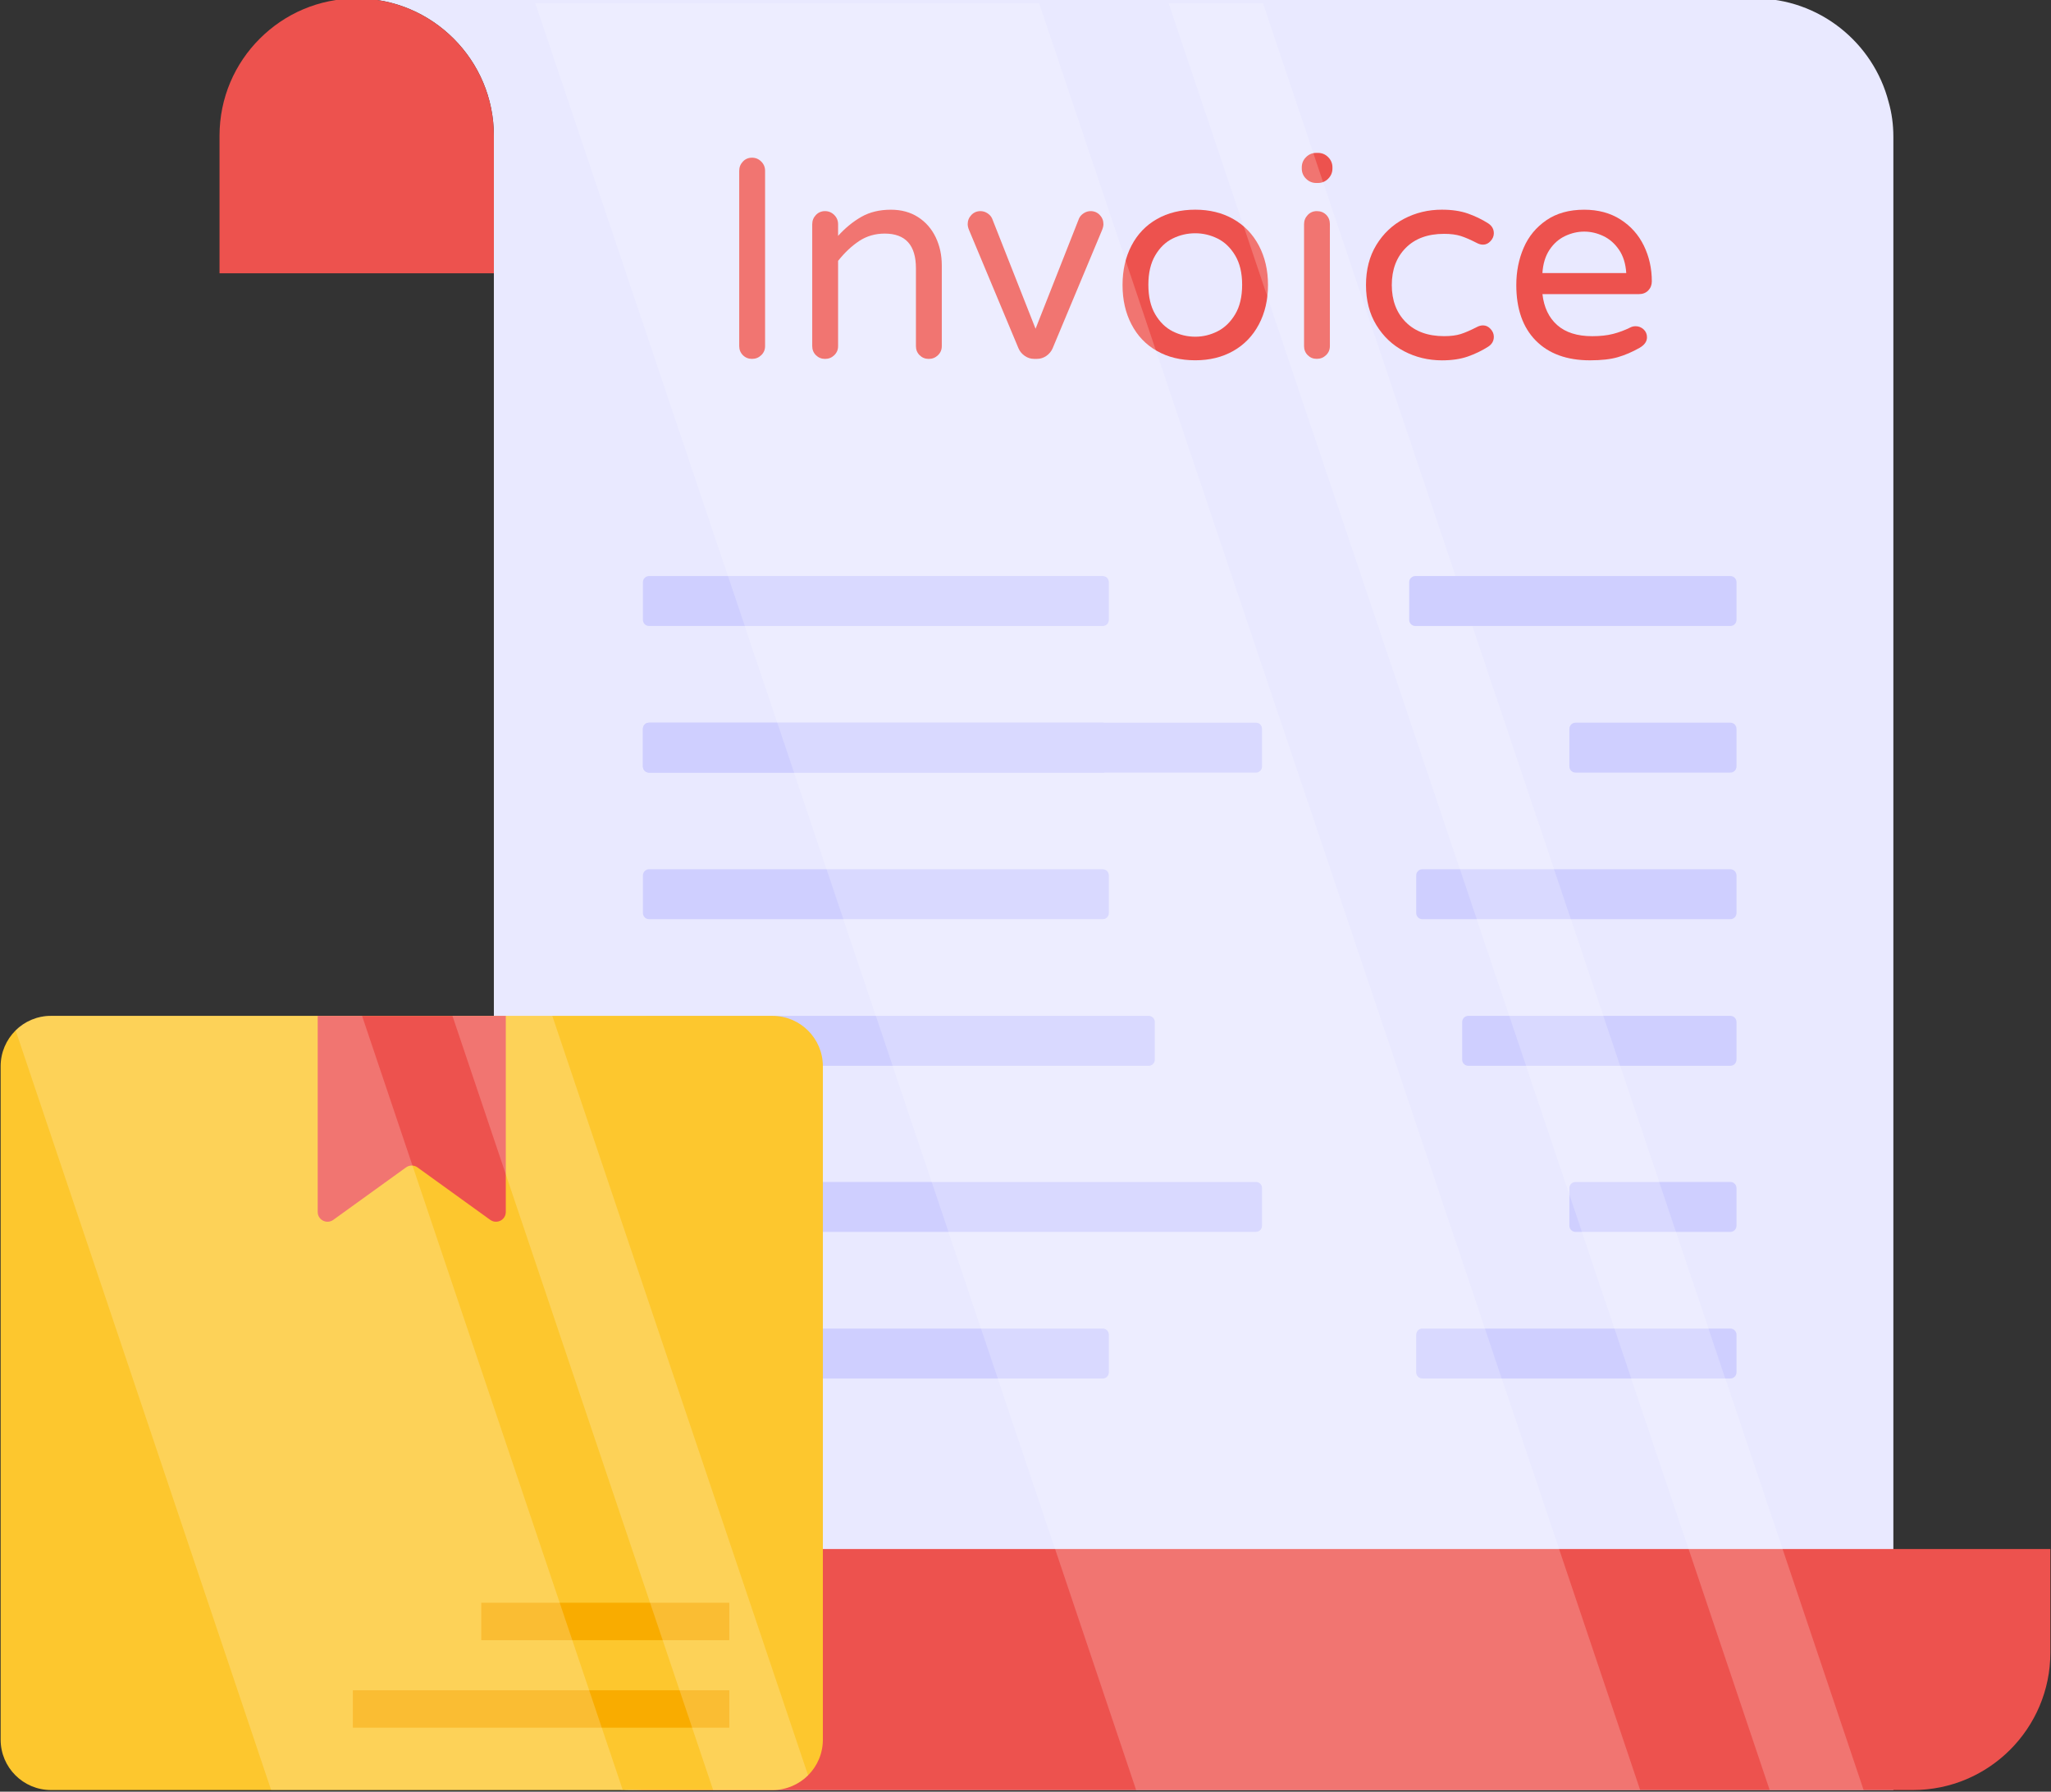 <?xml version="1.0" encoding="UTF-8"?><svg xmlns="http://www.w3.org/2000/svg" xmlns:xlink="http://www.w3.org/1999/xlink" height="55.9" preserveAspectRatio="xMidYMid meet" version="1.0" viewBox="2.0 6.1 64.0 55.9" width="64.0" zoomAndPan="magnify"><rect x="2.0" y="6.1" width="64.0" height="55.9" fill="#333333" stroke="none"/><g><g><g><g><g><g id="change1_1"><path d="M13.13,6.051c1.181,0,2.247,0.476,3.026,1.255 c0.779,0.779,1.255,1.845,1.255,3.034v47.32 c0,1.607,0.885,3.009,2.198,3.747c0.615,0.344,1.329,0.541,2.091,0.541 h39.381V10.365c0-0.377-0.049-0.738-0.148-1.083 c-0.476-1.853-2.165-3.231-4.166-3.231H13.13z" fill="#e9e9ff"/></g><g><g id="change2_1"><path d="M25.182,17.182c-0.077-0.077-0.115-0.171-0.115-0.284v-5.47 c0-0.112,0.039-0.208,0.115-0.288s0.171-0.12,0.284-0.12 s0.208,0.04,0.288,0.12c0.08,0.08,0.12,0.176,0.12,0.288v5.47 c0,0.113-0.04,0.207-0.12,0.284c-0.08,0.077-0.176,0.115-0.288,0.115 S25.259,17.259,25.182,17.182z" fill="#ed524e"/></g><g id="change2_7"><path d="M27.46,17.182c-0.077-0.077-0.115-0.171-0.115-0.284v-3.803 c0-0.112,0.039-0.208,0.115-0.288c0.077-0.08,0.171-0.12,0.284-0.12 c0.112,0,0.208,0.04,0.288,0.12c0.08,0.08,0.12,0.176,0.12,0.288 v0.364c0.225-0.248,0.467-0.446,0.727-0.594 c0.26-0.148,0.567-0.222,0.922-0.222c0.325,0,0.607,0.077,0.847,0.231 c0.239,0.154,0.422,0.363,0.55,0.629c0.127,0.266,0.19,0.559,0.19,0.878 v2.518c0,0.113-0.04,0.207-0.12,0.284 c-0.08,0.077-0.176,0.115-0.288,0.115s-0.207-0.039-0.284-0.115 c-0.077-0.077-0.115-0.171-0.115-0.284v-2.429 c0-0.721-0.325-1.082-0.975-1.082c-0.296,0-0.56,0.077-0.794,0.23 c-0.233,0.154-0.454,0.361-0.66,0.621v2.66 c0,0.113-0.04,0.207-0.12,0.284c-0.08,0.077-0.176,0.115-0.288,0.115 C27.632,17.297,27.538,17.259,27.46,17.182z" fill="#ed524e"/></g><g id="change2_9"><path d="M33.977,17.204c-0.089-0.062-0.154-0.14-0.195-0.235 l-1.542-3.688c-0.03-0.071-0.044-0.133-0.044-0.186 c0-0.112,0.039-0.208,0.115-0.288s0.171-0.12,0.284-0.12 c0.077,0,0.149,0.022,0.217,0.066c0.068,0.044,0.117,0.099,0.146,0.164 l1.356,3.44l1.356-3.44c0.029-0.065,0.078-0.12,0.146-0.164 c0.068-0.044,0.141-0.066,0.217-0.066c0.112,0,0.207,0.04,0.284,0.12 s0.115,0.176,0.115,0.288c0,0.053-0.015,0.115-0.044,0.186l-1.542,3.688 c-0.042,0.094-0.106,0.173-0.195,0.235 c-0.089,0.062-0.187,0.093-0.293,0.093h-0.088 C34.164,17.297,34.066,17.266,33.977,17.204z" fill="#ed524e"/></g><g id="change2_10"><path d="M38.1,17.049c-0.343-0.195-0.607-0.471-0.793-0.829 c-0.187-0.357-0.279-0.767-0.279-1.228c0-0.461,0.093-0.87,0.279-1.228 c0.186-0.357,0.45-0.634,0.793-0.829c0.342-0.195,0.742-0.293,1.197-0.293 c0.449,0,0.845,0.098,1.188,0.293s0.609,0.471,0.798,0.829 c0.189,0.358,0.284,0.767,0.284,1.228c0,0.461-0.095,0.87-0.284,1.228 c-0.189,0.358-0.455,0.634-0.798,0.829s-0.739,0.292-1.188,0.292 C38.842,17.341,38.442,17.244,38.1,17.049z M39.993,16.437 c0.222-0.112,0.405-0.29,0.55-0.532c0.145-0.242,0.217-0.55,0.217-0.922 c0-0.366-0.073-0.671-0.217-0.913c-0.145-0.242-0.328-0.418-0.55-0.528 c-0.222-0.109-0.454-0.164-0.696-0.164c-0.249,0-0.483,0.055-0.705,0.164 c-0.222,0.11-0.403,0.285-0.545,0.528 c-0.142,0.242-0.213,0.547-0.213,0.913c0,0.373,0.071,0.68,0.213,0.922 c0.142,0.242,0.323,0.42,0.545,0.532s0.457,0.168,0.705,0.168 C39.539,16.606,39.771,16.549,39.993,16.437z" fill="#ed524e"/></g><g id="change2_3"><path d="M42.754,11.676c-0.089-0.089-0.133-0.195-0.133-0.319v-0.035 c0-0.124,0.044-0.231,0.133-0.319c0.088-0.089,0.195-0.133,0.319-0.133 h0.053c0.124,0,0.23,0.044,0.319,0.133 c0.088,0.089,0.133,0.195,0.133,0.319v0.035 c0,0.124-0.044,0.23-0.133,0.319c-0.089,0.089-0.195,0.133-0.319,0.133 h-0.053C42.949,11.809,42.843,11.765,42.754,11.676z M42.807,17.182 c-0.077-0.077-0.115-0.171-0.115-0.284v-3.803 c0-0.112,0.039-0.208,0.115-0.288c0.077-0.08,0.171-0.12,0.284-0.12 c0.118,0,0.215,0.039,0.292,0.115c0.077,0.077,0.115,0.174,0.115,0.292 v3.803c0,0.113-0.04,0.207-0.12,0.284 c-0.08,0.077-0.176,0.115-0.288,0.115 C42.978,17.297,42.884,17.259,42.807,17.182z" fill="#ed524e"/></g><g id="change2_8"><path d="M45.813,17.058c-0.361-0.189-0.649-0.461-0.865-0.816 c-0.216-0.354-0.323-0.771-0.323-1.25s0.107-0.896,0.323-1.25 c0.216-0.354,0.504-0.626,0.865-0.816c0.36-0.189,0.753-0.284,1.179-0.284 c0.313,0,0.583,0.04,0.811,0.12c0.228,0.08,0.439,0.182,0.634,0.306 c0.118,0.077,0.177,0.18,0.177,0.31c0,0.089-0.034,0.17-0.102,0.244 c-0.068,0.074-0.146,0.111-0.235,0.111c-0.065,0-0.13-0.018-0.195-0.053 c-0.195-0.1-0.362-0.173-0.501-0.217 c-0.139-0.044-0.312-0.067-0.519-0.067c-0.508,0-0.907,0.146-1.197,0.439 c-0.29,0.292-0.435,0.678-0.435,1.157s0.145,0.864,0.435,1.157 c0.29,0.292,0.688,0.439,1.197,0.439c0.207,0,0.379-0.022,0.519-0.066 c0.139-0.044,0.306-0.117,0.501-0.217c0.065-0.035,0.13-0.053,0.195-0.053 c0.089,0,0.167,0.037,0.235,0.111c0.068,0.074,0.102,0.155,0.102,0.244 c0,0.13-0.059,0.234-0.177,0.31c-0.195,0.124-0.406,0.226-0.634,0.306 s-0.498,0.12-0.811,0.12C46.566,17.341,46.173,17.247,45.813,17.058z" fill="#ed524e"/></g><g id="change2_4"><path d="M49.922,16.725c-0.405-0.411-0.607-0.989-0.607-1.733 c0-0.42,0.077-0.807,0.23-1.161c0.153-0.355,0.39-0.641,0.709-0.86 c0.319-0.219,0.712-0.328,1.179-0.328c0.438,0,0.816,0.102,1.135,0.306 c0.319,0.204,0.562,0.476,0.727,0.816c0.166,0.34,0.249,0.711,0.249,1.113 c0,0.112-0.037,0.207-0.111,0.284c-0.074,0.077-0.173,0.115-0.297,0.115 h-3.005c0.047,0.414,0.201,0.736,0.461,0.966s0.624,0.346,1.091,0.346 c0.248,0,0.465-0.023,0.651-0.071s0.368-0.115,0.545-0.204 c0.047-0.024,0.1-0.036,0.16-0.036c0.094,0,0.177,0.033,0.248,0.098 c0.071,0.065,0.106,0.148,0.106,0.248c0,0.13-0.077,0.239-0.23,0.328 c-0.23,0.13-0.458,0.228-0.683,0.293s-0.514,0.097-0.869,0.097 C50.89,17.341,50.327,17.136,49.922,16.725z M52.746,14.62 c-0.018-0.29-0.093-0.532-0.226-0.727 c-0.133-0.195-0.297-0.338-0.492-0.43 c-0.195-0.092-0.393-0.137-0.594-0.137s-0.399,0.046-0.594,0.137 c-0.195,0.092-0.358,0.235-0.488,0.43s-0.204,0.438-0.222,0.727H52.746z" fill="#ed524e"/></g></g><g><g id="change2_6"><path d="M17.411,14.627v-4.287c0-1.189-0.476-2.255-1.254-3.033 c-0.779-0.779-1.845-1.255-3.026-1.255c-1.181,0-2.247,0.476-3.026,1.255 c-0.779,0.778-1.255,1.845-1.255,3.033v4.287H17.411z" fill="#ed524e"/></g></g></g><g><g id="change2_2"><path d="M21.699,61.949h39.992c2.369,0,4.289-1.92,4.289-4.289v-3.231 H25.98v3.231c0,1.189-0.476,2.255-1.255,3.034 C23.946,61.473,22.88,61.949,21.699,61.949z" fill="#ed524e"/></g></g></g><g><g><g id="change3_2"><path d="M41.381,28.838v1.176c0,0.106-0.086,0.191-0.191,0.191H22.253 c-0.106,0-0.191-0.086-0.191-0.191v-1.176c0-0.106,0.086-0.191,0.191-0.191 h18.938C41.296,28.647,41.381,28.733,41.381,28.838z" fill="#cfcfff"/></g><g id="change3_3"><path d="M50.972,28.838v1.176c0,0.106,0.086,0.191,0.191,0.191h4.832 c0.106,0,0.191-0.086,0.191-0.191v-1.176c0-0.106-0.086-0.191-0.191-0.191 h-4.832C51.058,28.647,50.972,28.733,50.972,28.838z" fill="#cfcfff"/></g></g><g><g id="change3_9"><path d="M36.601,33.412v1.176c0,0.106-0.086,0.191-0.191,0.191H22.253 c-0.106,0-0.191-0.086-0.191-0.191v-1.176c0-0.106,0.086-0.191,0.191-0.191 h14.157C36.515,33.221,36.601,33.306,36.601,33.412z" fill="#cfcfff"/></g><g id="change3_1"><path d="M36.601,28.838v1.176c0,0.106-0.086,0.191-0.191,0.191H22.253 c-0.106,0-0.191-0.086-0.191-0.191v-1.176c0-0.106,0.086-0.191,0.191-0.191 h14.157C36.515,28.647,36.601,28.733,36.601,28.838z" fill="#cfcfff"/></g><g id="change3_4"><path d="M36.601,24.264v1.176c0,0.106-0.086,0.191-0.191,0.191H22.253 c-0.106,0-0.191-0.086-0.191-0.191v-1.176c0-0.106,0.086-0.191,0.191-0.191 h14.157C36.515,24.073,36.601,24.159,36.601,24.264z" fill="#cfcfff"/></g><g id="change3_11"><path d="M46.192,33.412v1.176c0,0.106,0.086,0.191,0.191,0.191h9.612 c0.106,0,0.191-0.086,0.191-0.191v-1.176c0-0.106-0.086-0.191-0.191-0.191 h-9.612C46.277,33.221,46.192,33.306,46.192,33.412z" fill="#cfcfff"/></g></g><g><g id="change3_6"><path d="M38.035,37.986v1.176c0,0.106-0.086,0.191-0.191,0.191H22.253 c-0.106,0-0.191-0.086-0.191-0.191v-1.176c0-0.106,0.086-0.191,0.191-0.191 H37.844C37.949,37.795,38.035,37.88,38.035,37.986z" fill="#cfcfff"/></g><g id="change3_13"><path d="M47.626,37.986v1.176c0,0.106,0.086,0.191,0.191,0.191h8.178 c0.106,0,0.191-0.086,0.191-0.191v-1.176c0-0.106-0.086-0.191-0.191-0.191 h-8.178C47.711,37.795,47.626,37.88,47.626,37.986z" fill="#cfcfff"/></g></g></g><g><g><g id="change3_8"><path d="M41.381,43.168v1.176c0,0.106-0.086,0.191-0.191,0.191H22.253 c-0.106,0-0.191-0.086-0.191-0.191v-1.176c0-0.106,0.086-0.191,0.191-0.191 h18.938C41.296,42.977,41.381,43.062,41.381,43.168z" fill="#cfcfff"/></g><g id="change3_7"><path d="M50.972,43.168v1.176c0,0.106,0.086,0.191,0.191,0.191h4.832 c0.106,0,0.191-0.086,0.191-0.191v-1.176c0-0.106-0.086-0.191-0.191-0.191 h-4.832C51.058,42.977,50.972,43.062,50.972,43.168z" fill="#cfcfff"/></g></g><g><g id="change3_12"><path d="M36.601,47.742v1.176c0,0.106-0.086,0.191-0.191,0.191H22.253 c-0.106,0-0.191-0.086-0.191-0.191v-1.176c0-0.106,0.086-0.191,0.191-0.191 h14.157C36.515,47.551,36.601,47.636,36.601,47.742z" fill="#cfcfff"/></g><g id="change3_10"><path d="M46.192,47.742v1.176c0,0.106,0.086,0.191,0.191,0.191h9.612 c0.106,0,0.191-0.086,0.191-0.191v-1.176c0-0.106-0.086-0.191-0.191-0.191 h-9.612C46.277,47.551,46.192,47.636,46.192,47.742z" fill="#cfcfff"/></g></g></g></g><g opacity=".2"><g id="change4_1"><path d="M18.707 6.204L37.452 61.949 53.18 61.949 34.425 6.204z" fill="#fff"/></g><g id="change4_3"><path d="M41.41 6.204L38.468 6.204 57.221 61.949 60.153 61.949z" fill="#fff"/></g></g><g id="change3_5"><path d="M45.973,24.264v1.176c0,0.106,0.086,0.191,0.191,0.191h9.831 c0.106,0,0.191-0.086,0.191-0.191v-1.176c0-0.106-0.086-0.191-0.191-0.191 h-9.831C46.058,24.073,45.973,24.159,45.973,24.264z" fill="#cfcfff"/></g></g><g><g><g><g id="change5_1"><path d="M27.677,39.367v21.01c0,0.868-0.704,1.572-1.572,1.572H3.592 c-0.868,0-1.572-0.704-1.572-1.572v-21.01c0-0.868,0.704-1.572,1.572-1.572 h22.514C26.973,37.796,27.677,38.499,27.677,39.367z" fill="#fdc72e"/></g><g id="change2_5"><path d="M17.783,37.796v6.116c0,0.254-0.283,0.392-0.487,0.247 l-2.266-1.634c-0.109-0.08-0.254-0.08-0.363,0l-2.266,1.634 c-0.203,0.145-0.487,0.007-0.487-0.247v-6.116H17.783z" fill="#ed524e"/></g></g><g><g id="change6_1"><path d="M17.017 56.106H24.757V57.273H17.017z" fill="#f9ac00"/></g><g id="change6_2"><path d="M13.011 58.837H24.757V60.004H13.011z" fill="#f9ac00"/></g></g><g opacity=".2"><g id="change4_4"><path d="M21.433,61.949H10.461L2.487,38.244 c0.287-0.278,0.673-0.449,1.104-0.449h9.707L21.433,61.949z" fill="#fff"/></g><g id="change4_2"><path d="M27.216,61.491c-0.287,0.278-0.673,0.458-1.113,0.458h-1.85 l-8.135-24.154h3.116L27.216,61.491z" fill="#fff"/></g></g></g></g></g></svg>